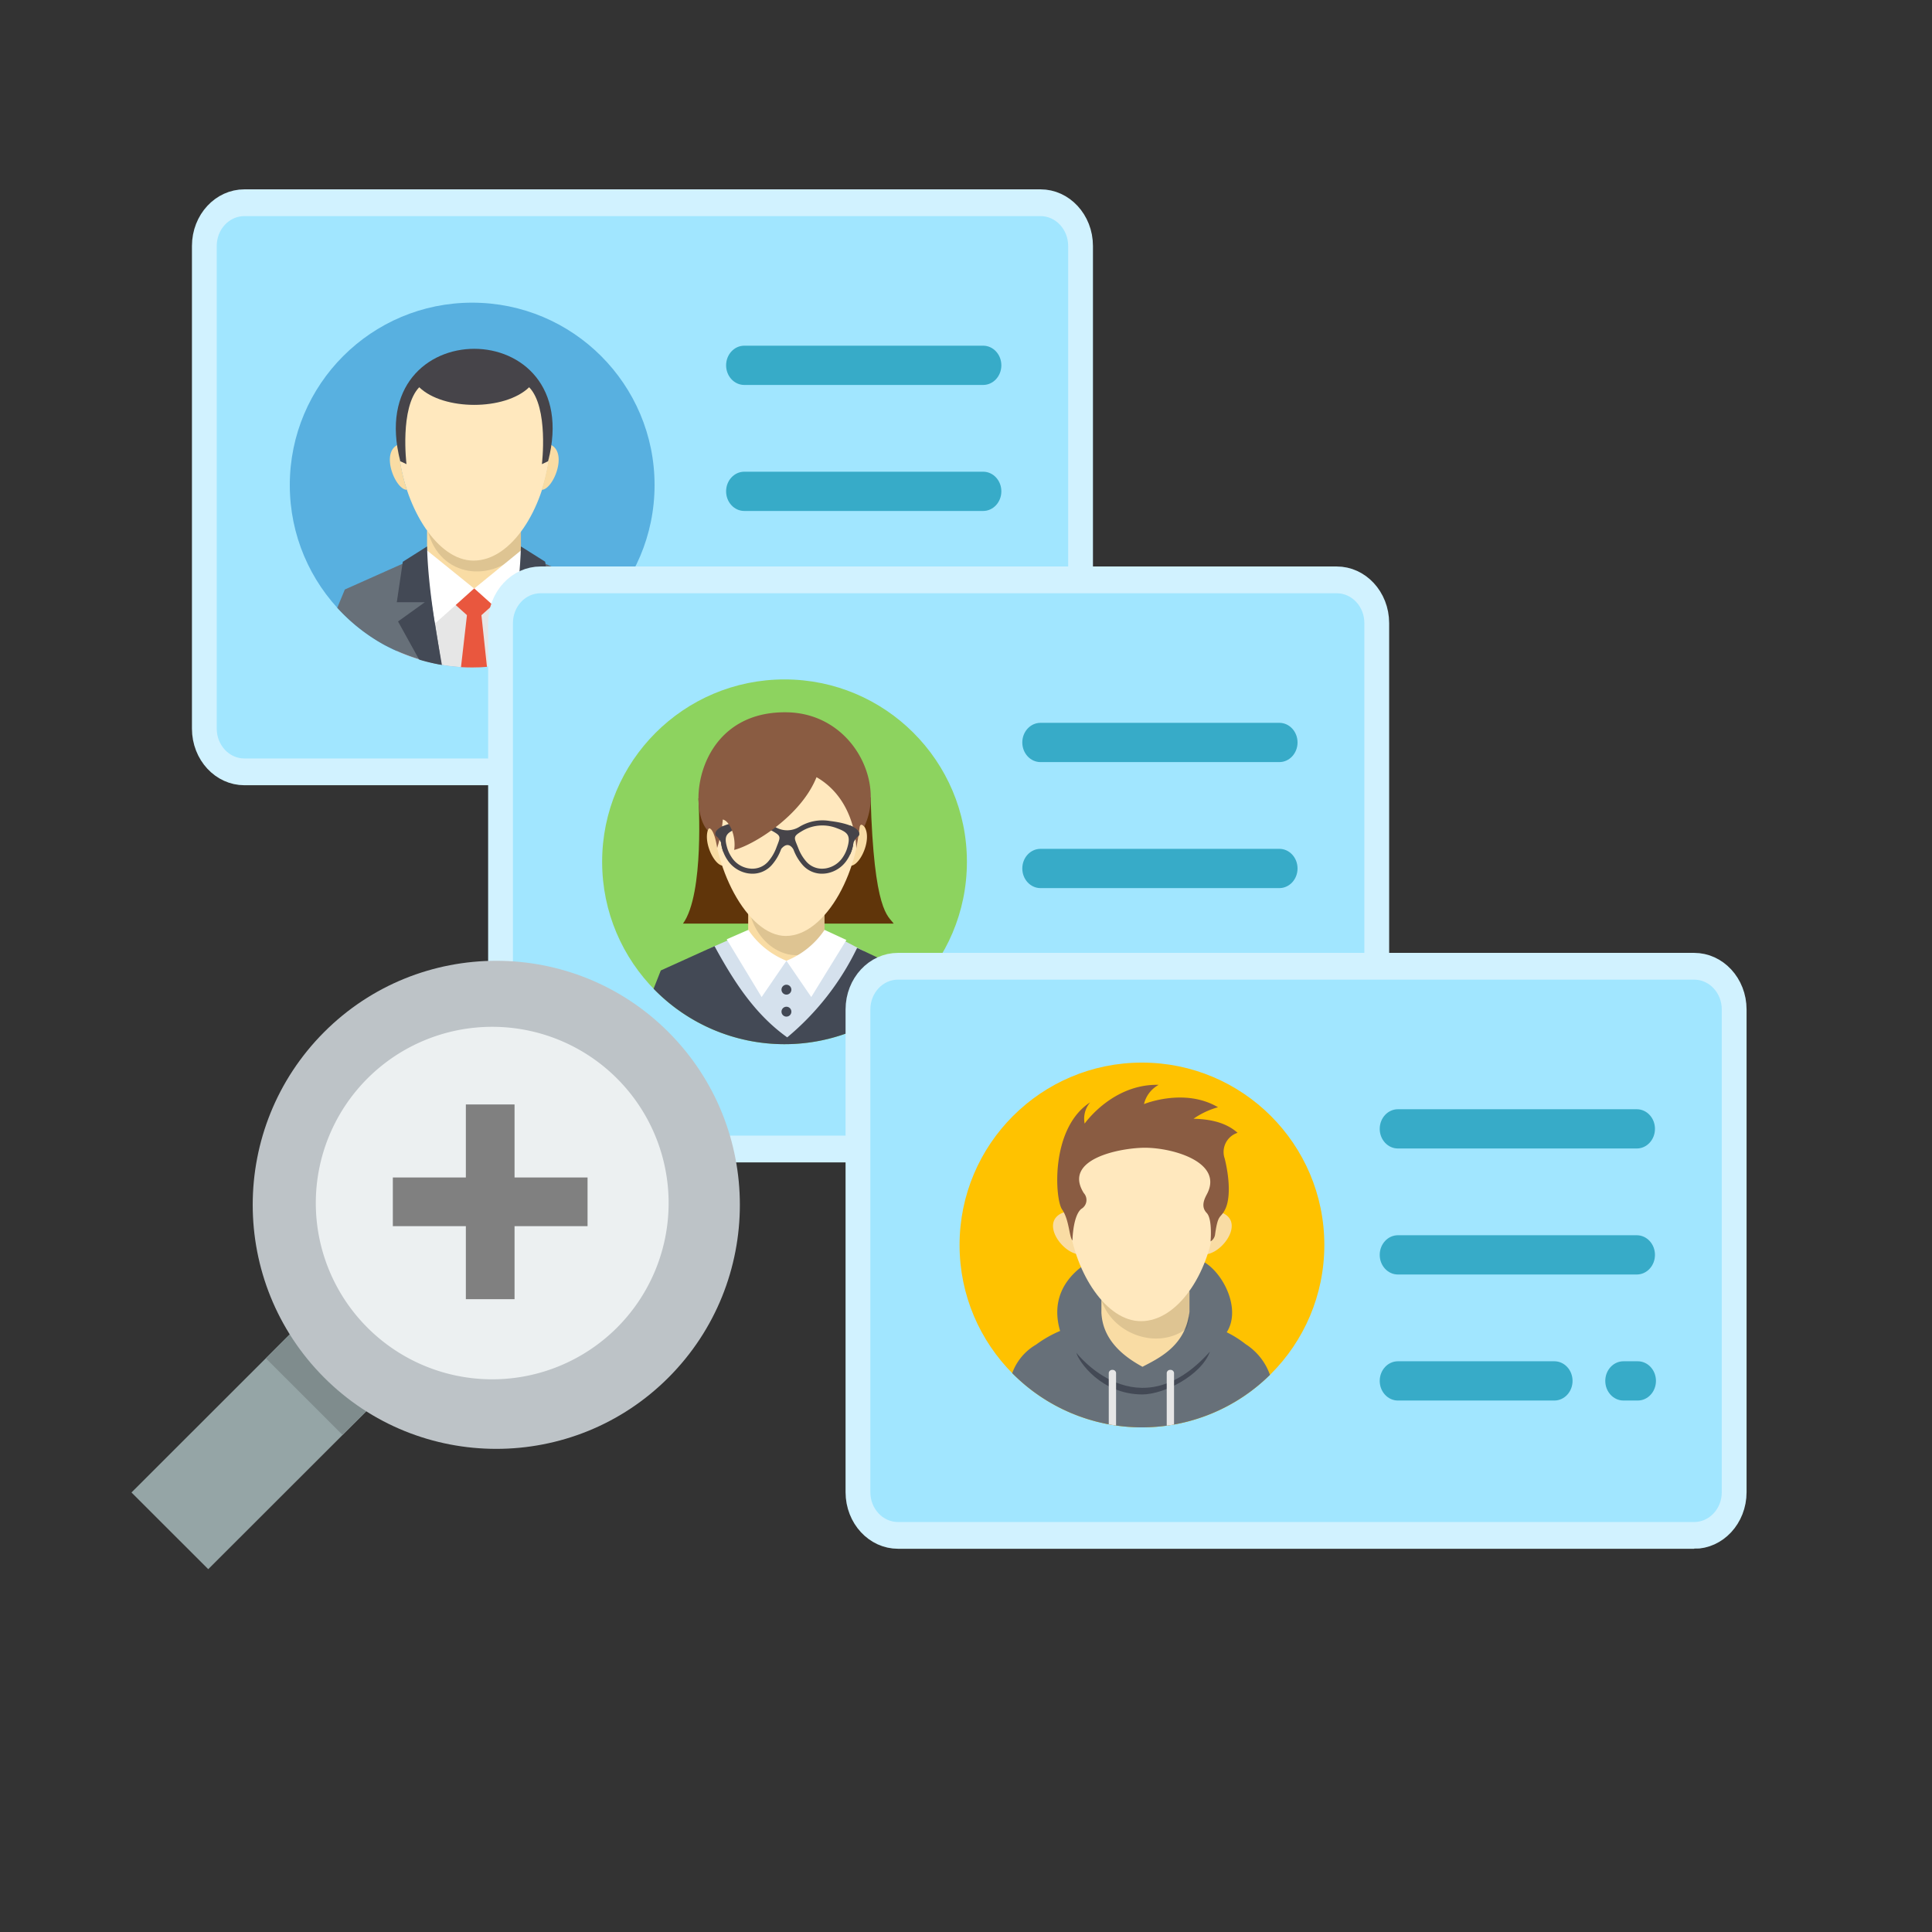 <?xml version="1.0" encoding="UTF-8" standalone="no"?>
<!-- Created with Inkscape (http://www.inkscape.org/) -->

<svg
   width="600"
   height="600"
   viewBox="0 0 158.75 158.75"
   version="1.1"
   id="svg1"
   xml:space="preserve"
   xmlns="http://www.w3.org/2000/svg"
   xmlns:svg="http://www.w3.org/2000/svg"><rect x="0" y="0" width="158.75" height="158.75" fill="#333333" stroke="none"/><defs
     id="defs1"><style
       id="style1">
      .cls-1 {
        fill: #699f4c;
        fill-rule: evenodd;
      }
    </style></defs><g
     id="layer1"><g
       id="g34"
       transform="matrix(1.181,0,0,1.275,-4.393,-9.54)"><path
         style="display:inline;opacity:1;fill:#a1e6ff;fill-opacity:1;stroke-width:1.725;stroke:#d1f2ff;stroke-opacity:1;stroke-dasharray:none"
         d="M 76.114,57.225 H 20.723 c -1.539,0 -2.786,-1.247 -2.786,-2.786 V 23.333 c 0,-1.539 1.247,-2.786 2.786,-2.786 h 55.391 c 1.539,0 2.786,1.247 2.786,2.786 v 31.107 c 0,1.539 -1.247,2.786 -2.786,2.786 z"
         id="path1" /><g
         id="g32"
         transform="translate(-30.427,-45.244)"
         style="opacity:1;fill:#808080;stroke:#000000;stroke-width:0;stroke-dasharray:none;stroke-opacity:1"><path
           style="display:none;fill:#808080;stroke:#000000;stroke-width:0;stroke-dasharray:none;stroke-opacity:1"
           d="M 106.806,64.525 H 51.415 c -2.234,0 -4.051,1.817 -4.051,4.051 v 31.107 c 0,2.234 1.817,4.051 4.051,4.051 h 55.391 c 2.234,0 4.051,-1.817 4.051,-4.051 V 68.576 c 1.2e-4,-2.234 -1.817,-4.051 -4.051,-4.051 z m 1.521,35.158 c 0,0.839 -0.683,1.521 -1.521,1.521 H 51.415 c -0.839,0 -1.521,-0.682 -1.521,-1.521 V 68.576 c 0,-0.839 0.682,-1.521 1.521,-1.521 h 55.391 c 0.839,0 1.521,0.682 1.521,1.521 v 31.107 z"
           id="path3" /><path
           style="fill:#37abc8;stroke:#000000;stroke-width:0;stroke-dasharray:none;stroke-opacity:1"
           d="m 85.931,77.535 h 16.62 c 0.698,0 1.265,-0.566 1.265,-1.265 0,-0.699 -0.566,-1.265 -1.265,-1.265 H 85.931 c -0.698,0 -1.265,0.566 -1.265,1.265 0,0.699 0.566,1.265 1.265,1.265 z"
           id="path4" /><path
           style="fill:#37abc8;stroke:#000000;stroke-width:0;stroke-dasharray:none;stroke-opacity:1"
           d="m 85.931,85.656 h 16.62 c 0.698,0 1.265,-0.566 1.265,-1.265 0,-0.699 -0.566,-1.265 -1.265,-1.265 H 85.931 c -0.698,0 -1.265,0.566 -1.265,1.265 0,0.699 0.566,1.265 1.265,1.265 z"
           id="path5" /><path
           style="fill:#37abc8;stroke:#000000;stroke-width:0;stroke-dasharray:none;stroke-opacity:1"
           d="m 102.62,91.248 h -0.996 c -0.698,0 -1.265,0.566 -1.265,1.265 0,0.699 0.566,1.265 1.265,1.265 h 0.996 c 0.698,0 1.265,-0.566 1.265,-1.265 0,-0.699 -0.566,-1.265 -1.265,-1.265 z"
           id="path6" /><path
           style="fill:#37abc8;stroke:#000000;stroke-width:0;stroke-dasharray:none;stroke-opacity:1"
           d="M 96.818,91.248 H 85.931 c -0.698,0 -1.265,0.566 -1.265,1.265 0,0.699 0.566,1.265 1.265,1.265 h 10.886 c 0.698,0 1.265,-0.566 1.265,-1.265 0,-0.699 -0.566,-1.265 -1.265,-1.265 z"
           id="path7" /></g></g><g
       data-name="—ÎÓÈ 1"
       id="_ÎÓÈ_1"
       transform="matrix(0.485,0,0,0.485,23.812,24.87)"><circle
         cx="30.9"
         cy="30.9"
         fill="#58b0e0"
         r="30.9"
         id="circle1" /><path
         d="m 23.255,38.68 15.907,0.121 V 51.719 L 23.255,51.598 Z"
         fill="#f9dca4"
         fill-rule="evenodd"
         id="path1-4" /><path
         d="m 43.971,58.905 a 30.967,30.967 0 0 1 -25.843,0.14 V 48.417 H 43.97 Z"
         fill="#e6e6e6"
         fill-rule="evenodd"
         id="path2" /><path
         d="m 33.403,61.7 q -1.238,0.099 -2.503,0.1 -0.955,0 -1.895,-0.057 l 1.03,-8.988 h 2.41 z"
         fill="#e9573e"
         fill-rule="evenodd"
         id="path3-23" /><path
         d="M 25.657,61.332 A 34.072,34.072 0 0 1 15.9,57.92 31.033,31.033 0 0 1 8.043,51.695 l 1.284,-3.1 13.925,-6.212 c 0,5.212 1.711,13.482 2.405,18.95 z"
         fill="#677079"
         fill-rule="evenodd"
         id="path4-3" /><path
         d="m 39.165,38.759 v 3.231 c -4.732,5.527 -13.773,4.745 -15.8,-3.412 z"
         fill-rule="evenodd"
         opacity="0.11"
         id="path5-7" /><path
         d="m 31.129,8.432 c 21.281,0 12.987,35.266 0,35.266 -12.267,0 -21.281,-35.266 0,-35.266 z"
         fill="#ffe8be"
         fill-rule="evenodd"
         id="path6-0" /><path
         d="m 18.365,24.046 c -3.07,1.339 -0.46,7.686 1.472,7.658 a 31.972,31.972 0 0 1 -1.472,-7.659 z"
         fill="#f9dca4"
         fill-rule="evenodd"
         id="path7-01" /><path
         d="m 44.14,24.045 c 3.07,1.339 0.46,7.687 -1.471,7.658 a 31.993,31.993 0 0 0 1.471,-7.658 z"
         fill="#f9dca4"
         fill-rule="evenodd"
         id="path8" /><path
         d="m 21.931,14.328 c -3.334,3.458 -2.161,13.03 -2.161,13.03 l -1.05,-0.495 c -6.554,-25.394 31.634,-25.395 25.043,0 l -1.05,0.495 c 0,0 1.174,-9.572 -2.16,-13.03 -4.119,3.995 -14.526,3.974 -18.622,0 z"
         fill="#464449"
         fill-rule="evenodd"
         id="path9" /><path
         d="M 36.767,61.243 A 30.863,30.863 0 0 0 54.175,51.225 l -1.09,-2.631 -13.924,-6.212 c 0,5.212 -1.7,13.393 -2.394,18.861 z"
         fill="#677079"
         fill-rule="evenodd"
         id="path10" /><path
         d="m 39.162,41.98 -7.926,6.465 6.573,5.913 c 0,0 1.752,-9.704 1.353,-12.378 z"
         fill="#ffffff"
         fill-rule="evenodd"
         id="path11" /><path
         d="m 23.253,41.98 7.989,6.465 -6.645,5.913 c 0,0 -1.746,-9.704 -1.344,-12.378 z"
         fill="#ffffff"
         fill-rule="evenodd"
         id="path12" /><path
         d="m 28.109,51.227 3.137,-2.818 3.137,2.818 -3.137,2.817 z"
         fill="#e9573e"
         fill-rule="evenodd"
         id="path13" /><path
         d="M 25.767,61.373 A 30.815,30.815 0 0 1 21.988,60.493 2.652,2.652 0 0 1 21.874,60.4 l -3.535,-6.39 4.541,-3.26 h -4.752 l 1.017,-6.851 4.11,-2.599 c 0.178,7.37 1.759,15.656 2.512,20.073 z"
         fill="#434955"
         fill-rule="evenodd"
         id="path14" /><path
         d="m 36.645,61.266 c 0.588,-0.098 1.17,-0.234 1.747,-0.384 0.682,-0.177 1.36,-0.377 2.034,-0.579 L 40.56,60.26 44.071,53.945 39.53,50.703 h 4.752 L 43.265,43.886 39.155,41.3 c -0.178,7.332 -1.758,15.571 -2.51,19.966 z"
         fill="#434955"
         fill-rule="evenodd"
         id="path15" /></g><g
       id="g34-9"
       transform="matrix(1.181,0,0,1.275,19.945,21.449)"><path
         style="opacity:1;fill:#a1e6ff;fill-opacity:1;stroke-width:1.725;stroke-dasharray:none;stroke:#d1f2ff;stroke-opacity:1"
         d="M 76.114,57.225 H 20.723 c -1.539,0 -2.786,-1.247 -2.786,-2.786 V 23.333 c 0,-1.539 1.247,-2.786 2.786,-2.786 h 55.391 c 1.539,0 2.786,1.247 2.786,2.786 v 31.107 c 0,1.539 -1.247,2.786 -2.786,2.786 z"
         id="path1-5" /><g
         id="g32-3"
         transform="translate(-30.427,-45.244)"
         style="opacity:1;fill:#808080;stroke:#000000;stroke-width:0;stroke-dasharray:none;stroke-opacity:1"><path
           style="display:none;fill:#808080;stroke:#000000;stroke-width:0;stroke-dasharray:none;stroke-opacity:1"
           d="M 106.806,64.525 H 51.415 c -2.234,0 -4.051,1.817 -4.051,4.051 v 31.107 c 0,2.234 1.817,4.051 4.051,4.051 h 55.391 c 2.234,0 4.051,-1.817 4.051,-4.051 V 68.576 c 1.2e-4,-2.234 -1.817,-4.051 -4.051,-4.051 z m 1.521,35.158 c 0,0.839 -0.683,1.521 -1.521,1.521 H 51.415 c -0.839,0 -1.521,-0.682 -1.521,-1.521 V 68.576 c 0,-0.839 0.682,-1.521 1.521,-1.521 h 55.391 c 0.839,0 1.521,0.682 1.521,1.521 v 31.107 z"
           id="path3-2" /><path
           style="fill:#37abc8;stroke:#000000;stroke-width:0;stroke-dasharray:none;stroke-opacity:1"
           d="m 85.931,77.535 h 16.62 c 0.698,0 1.265,-0.566 1.265,-1.265 0,-0.699 -0.566,-1.265 -1.265,-1.265 H 85.931 c -0.698,0 -1.265,0.566 -1.265,1.265 0,0.699 0.566,1.265 1.265,1.265 z"
           id="path4-7" /><path
           style="fill:#37abc8;stroke:#000000;stroke-width:0;stroke-dasharray:none;stroke-opacity:1"
           d="m 85.931,85.656 h 16.62 c 0.698,0 1.265,-0.566 1.265,-1.265 0,-0.699 -0.566,-1.265 -1.265,-1.265 H 85.931 c -0.698,0 -1.265,0.566 -1.265,1.265 0,0.699 0.566,1.265 1.265,1.265 z"
           id="path5-3" /><path
           style="fill:#37abc8;stroke:#000000;stroke-width:0;stroke-dasharray:none;stroke-opacity:1"
           d="m 102.62,91.248 h -0.996 c -0.698,0 -1.265,0.566 -1.265,1.265 0,0.699 0.566,1.265 1.265,1.265 h 0.996 c 0.698,0 1.265,-0.566 1.265,-1.265 0,-0.699 -0.566,-1.265 -1.265,-1.265 z"
           id="path6-9" /><path
           style="fill:#37abc8;stroke:#000000;stroke-width:0;stroke-dasharray:none;stroke-opacity:1"
           d="M 96.818,91.248 H 85.931 c -0.698,0 -1.265,0.566 -1.265,1.265 0,0.699 0.566,1.265 1.265,1.265 h 10.886 c 0.698,0 1.265,-0.566 1.265,-1.265 0,-0.699 -0.566,-1.265 -1.265,-1.265 z"
           id="path7-7" /></g></g><g
       data-name="—ÎÓÈ 1"
       id="_ÎÓÈ_1-4"
       transform="matrix(0.485,0,0,0.485,49.477,55.827)"><path
         d="m 31.129,8.432 c 21.281,0 12.987,35.266 0,35.266 -12.266,0 -21.281,-35.266 0,-35.266 z"
         fill="#ffe8be"
         fill-rule="evenodd"
         id="path1-53" /><circle
         cx="30.9"
         cy="30.9"
         fill="#58b0e0"
         r="30.9"
         id="circle1-0"
         style="fill:#8dd35f" /><path
         d="m 45.487,19.987 -29.173,0.175 c 0,0 1.048,16.148 -2.619,21.21 h 35.701 c -0.92,-1.35 -3.353,-1.785 -3.909,-21.385 z"
         fill="#60350a"
         fill-rule="evenodd"
         id="path2-1" /><path
         d="m 18.135,45.599 7.206,-3.187 11.55,-0.3 7.42,3.897 -5.357,11.215 -7.613,4.088 -7.875,-4.35 z"
         fill="#d5e1ed"
         fill-rule="evenodd"
         id="path3-9" /><path
         d="m 24.744,38.68 12.931,0.084 v 8.949 L 24.744,47.628 Z"
         fill="#f9dca4"
         fill-rule="evenodd"
         id="path4-4" /><path
         d="m 37.677,38.778 v 3.58 a 9.168,9.168 0 0 1 -0.04,1.226 6.898,6.898 0 0 1 -0.313,1.327 c -4.37,4.165 -11.379,0.78 -12.49,-6.333 z"
         fill-rule="evenodd"
         opacity="0.11"
         id="path5-5" /><path
         d="M 52.797,52.701 A 30.896,30.896 0 0 1 8.717,52.408 l 1.221,-3.098 9.103,-4.122 c 3.262,5.98 6.81,11.524 12.317,15.455 A 45.397,45.397 0 0 0 43.2,45.483 l 8.144,3.853 z"
         fill="#434955"
         fill-rule="evenodd"
         id="path6-93" /><path
         d="m 19.11,24.183 c -2.958,1.29 -0.442,7.41 1.42,7.383 a 30.842,30.842 0 0 1 -1.42,-7.383 z"
         fill="#f9dca4"
         fill-rule="evenodd"
         id="path7-9" /><path
         d="m 43.507,24.182 c 2.96,1.292 0.443,7.411 -1.419,7.384 a 30.832,30.832 0 0 0 1.419,-7.384 z"
         fill="#f9dca4"
         fill-rule="evenodd"
         id="path8-6" /><path
         d="m 31.114,8.666 c 8.722,0 12.377,6.2 12.601,13.367 0.307,9.81 -5.675,21.43 -12.6,21.43 -6.56,0 -12.706,-12.018 -12.333,-21.928 0.26,-6.953 3.814,-12.869 12.332,-12.869 z"
         fill="#ffe8be"
         fill-rule="evenodd"
         id="path9-6" /><path
         d="m 33.399,24.983 a 7.536,7.536 0 0 1 5.223,-0.993 h 0.005 c 5.154,0.63 5.234,2.232 4.733,2.601 a 2.885,2.885 0 0 0 -0.785,1.022 6.566,6.566 0 0 1 -1.052,2.922 5.175,5.175 0 0 1 -3.464,2.312 c -0.168,0.027 -0.34,0.048 -0.516,0.058 a 4.345,4.345 0 0 1 -3.65,-1.554 8.33,8.33 0 0 1 -1.478,-2.53 v 0.003 c 0,0 -0.797,-1.636 -2.072,-0.114 a 8.446,8.446 0 0 1 -1.52,2.64 4.347,4.347 0 0 1 -3.651,1.555 5.242,5.242 0 0 1 -0.516,-0.058 5.176,5.176 0 0 1 -3.464,-2.312 6.568,6.568 0 0 1 -1.052,-2.921 2.75,2.75 0 0 0 -0.77,-1.023 c -0.5,-0.37 -0.425,-1.973 4.729,-2.603 h 0.002 a 7.545,7.545 0 0 1 5.24,1.01 l -0.001,-0.001 0.003,0.002 0.215,0.131 A 3.93,3.93 0 0 0 33.4,24.982 Z m -4.672,0.638 A 6.638,6.638 0 0 0 22.57,25.368 c -1.511,0.686 -1.972,1.17 -1.386,3.163 a 5.617,5.617 0 0 0 0.712,1.532 4.204,4.204 0 0 0 3.326,1.995 3.536,3.536 0 0 0 2.966,-1.272 7.597,7.597 0 0 0 1.36,-2.37 c 0.679,-1.78 0.862,-1.863 -0.82,-2.795 z m 10.947,-0.45 a 6.727,6.727 0 0 0 -5.886,0.565 c -1.538,0.911 -1.258,1.063 -0.578,2.79 a 7.476,7.476 0 0 0 1.316,2.26 3.536,3.536 0 0 0 2.967,1.272 4.228,4.228 0 0 0 0.43,-0.048 4.34,4.34 0 0 0 2.896,-1.947 5.593,5.593 0 0 0 0.684,-1.44 c 0.702,-2.25 0.076,-2.751 -1.828,-3.451 z"
         fill="#464449"
         fill-rule="evenodd"
         id="path10-4" /><path
         d="m 17.89,25.608 c 0,-0.638 0.984,-0.886 1.598,2.943 a 22.164,22.164 0 0 0 0.956,-4.813 c 1.162,0.225 2.278,2.848 1.927,5.148 3.166,-0.777 11.303,-5.687 13.949,-12.324 6.772,3.901 6.735,12.094 6.735,12.094 0,0 0.358,-1.9 0.558,-3.516 0.066,-0.538 0.293,-0.733 0.798,-0.213 C 48.073,17.343 42.3,5.75 31.297,5.57 16.189,5.324 14.267,21.684 17.891,25.609 Z"
         fill="#8a5c42"
         fill-rule="evenodd"
         id="path11-0" /><path
         d="m 24.765,42.431 a 14.125,14.125 0 0 0 6.463,5.236 l -4.208,6.144 -5.917,-9.78 z"
         fill="#ffffff"
         fill-rule="evenodd"
         id="path12-8" /><path
         d="m 37.682,42.431 a 14.126,14.126 0 0 1 -6.463,5.236 l 4.209,6.144 5.953,-9.668 z"
         fill="#ffffff"
         fill-rule="evenodd"
         id="path13-2" /><circle
         cx="31.223"
         cy="52.562"
         fill="#434955"
         r="0.839"
         id="circle13" /><circle
         cx="31.223"
         cy="56.291"
         fill="#434955"
         r="0.839"
         id="circle14" /><path
         d="m 41.997,24.737 c 1.784,0.712 1.719,1.581 1.367,1.841 a 2.886,2.886 0 0 0 -0.785,1.022 6.618,6.618 0 0 1 -0.582,2.086 z m -21.469,4.479 a 6.619,6.619 0 0 1 -0.384,-1.615 2.748,2.748 0 0 0 -0.77,-1.023 c -0.337,-0.249 -0.413,-1.06 1.154,-1.754 z"
         fill="#464449"
         fill-rule="evenodd"
         id="path14-0" /></g><g
       id="g34-3"
       transform="matrix(1.181,0,0,1.275,49.314,53.199)"><path
         style="display:inline;opacity:1;fill:#a1e6ff;fill-opacity:1;stroke:#d1f2ff;stroke-width:1.725;stroke-dasharray:none;stroke-opacity:1"
         d="M 76.114,57.225 H 20.723 c -1.539,0 -2.786,-1.247 -2.786,-2.786 V 23.333 c 0,-1.539 1.247,-2.786 2.786,-2.786 h 55.391 c 1.539,0 2.786,1.247 2.786,2.786 v 31.107 c 0,1.539 -1.247,2.786 -2.786,2.786 z"
         id="path1-3" /><g
         id="g32-8"
         transform="translate(-30.427,-45.244)"
         style="opacity:1;fill:#808080;stroke:#000000;stroke-width:0;stroke-dasharray:none;stroke-opacity:1"><path
           style="display:none;fill:#808080;stroke:#000000;stroke-width:0;stroke-dasharray:none;stroke-opacity:1"
           d="M 106.806,64.525 H 51.415 c -2.234,0 -4.051,1.817 -4.051,4.051 v 31.107 c 0,2.234 1.817,4.051 4.051,4.051 h 55.391 c 2.234,0 4.051,-1.817 4.051,-4.051 V 68.576 c 1.2e-4,-2.234 -1.817,-4.051 -4.051,-4.051 z m 1.521,35.158 c 0,0.839 -0.683,1.521 -1.521,1.521 H 51.415 c -0.839,0 -1.521,-0.682 -1.521,-1.521 V 68.576 c 0,-0.839 0.682,-1.521 1.521,-1.521 h 55.391 c 0.839,0 1.521,0.682 1.521,1.521 v 31.107 z"
           id="path3-5" /><path
           style="fill:#37abc8;stroke:#000000;stroke-width:0;stroke-dasharray:none;stroke-opacity:1"
           d="m 85.931,77.535 h 16.62 c 0.698,0 1.265,-0.566 1.265,-1.265 0,-0.699 -0.566,-1.265 -1.265,-1.265 H 85.931 c -0.698,0 -1.265,0.566 -1.265,1.265 0,0.699 0.566,1.265 1.265,1.265 z"
           id="path4-8" /><path
           style="fill:#37abc8;stroke:#000000;stroke-width:0;stroke-dasharray:none;stroke-opacity:1"
           d="m 85.931,85.656 h 16.62 c 0.698,0 1.265,-0.566 1.265,-1.265 0,-0.699 -0.566,-1.265 -1.265,-1.265 H 85.931 c -0.698,0 -1.265,0.566 -1.265,1.265 0,0.699 0.566,1.265 1.265,1.265 z"
           id="path5-9" /><path
           style="fill:#37abc8;stroke:#000000;stroke-width:0;stroke-dasharray:none;stroke-opacity:1"
           d="m 102.62,91.248 h -0.996 c -0.698,0 -1.265,0.566 -1.265,1.265 0,0.699 0.566,1.265 1.265,1.265 h 0.996 c 0.698,0 1.265,-0.566 1.265,-1.265 0,-0.699 -0.566,-1.265 -1.265,-1.265 z"
           id="path6-6" /><path
           style="fill:#37abc8;stroke:#000000;stroke-width:0;stroke-dasharray:none;stroke-opacity:1"
           d="M 96.818,91.248 H 85.931 c -0.698,0 -1.265,0.566 -1.265,1.265 0,0.699 0.566,1.265 1.265,1.265 h 10.886 c 0.698,0 1.265,-0.566 1.265,-1.265 0,-0.699 -0.566,-1.265 -1.265,-1.265 z"
           id="path7-0" /></g></g><g
       data-name="—ÎÓÈ 1"
       id="_ÎÓÈ_1-7"
       transform="matrix(0.485,0,0,0.485,78.846,87.312)"><circle
         cx="30.9"
         cy="30.9"
         fill="#ffc200"
         r="30.9"
         id="circle1-01" /><path
         d="M 52.587,52.908 A 30.895,30.895 0 0 1 8.92,52.617 a 9.206,9.206 0 0 1 4.037,-4.832 19.799,19.799 0 0 1 4.075,-2.322 c -2.198,-7.553 3.777,-11.266 6.063,-12.335 0,3.487 3.265,1.173 7.317,1.217 3.336,0.037 9.933,3.395 9.933,-1.035 3.67,1.086 7.67,8.08 4.917,12.377 a 17.604,17.604 0 0 1 3.181,2.002 10.192,10.192 0 0 1 4.144,5.22 z"
         fill="#677079"
         fill-rule="evenodd"
         id="path1-34" /><path
         d="m 24.032,38.68 14.92,0.09 v 3.437 l -0.007,0.053 a 2.784,2.784 0 0 1 -0.07,0.462 l -0.05,0.341 -0.03,0.071 c -0.966,5.074 -5.193,7.035 -7.803,8.401 -2.75,-1.498 -6.638,-4.197 -6.947,-8.972 l -0.013,-0.059 v -0.2 a 8.897,8.897 0 0 1 -0.004,-0.207 c 0,0.036 0.003,0.07 0.004,0.106 z"
         fill="#f9dca4"
         fill-rule="evenodd"
         id="path2-3" /><path
         d="m 38.953,38.617 v 4.005 a 7.167,7.167 0 0 1 -0.095,1.108 6.01,6.01 0 0 1 -0.38,1.321 c -5.184,3.915 -13.444,0.704 -14.763,-5.983 z"
         fill-rule="evenodd"
         opacity="0.11"
         id="path3-7" /><path
         d="m 18.104,25.235 c -4.94,1.27 -0.74,7.29 2.367,7.264 a 19.805,19.805 0 0 1 -2.367,-7.264 z"
         fill="#f9dca4"
         fill-rule="evenodd"
         id="path4-75" /><path
         d="m 43.837,25.235 c 4.94,1.27 0.74,7.29 -2.368,7.263 a 19.8,19.8 0 0 0 2.368,-7.263 z"
         fill="#f9dca4"
         fill-rule="evenodd"
         id="path5-1" /><path
         d="m 30.733,11.361 c 20.523,0 12.525,32.446 0,32.446 -11.83,0 -20.523,-32.446 0,-32.446 z"
         fill="#ffe8be"
         fill-rule="evenodd"
         id="path6-2" /><path
         d="m 21.047,22.105 a 1.738,1.738 0 0 1 -0.414,2.676 C 19.183,25.974 19.13,30.134 19.13,30.134 18.57,29.578 18.583,26.6 17.369,24.879 16.155,23.158 15.337,11.116 22.126,6.737 a 4.266,4.266 0 0 0 -0.933,3.6 c 0,0 4.716,-6.763 12.54,-6.568 a 5.029,5.029 0 0 0 -2.487,3.26 c 0,0 6.84,-2.822 12.54,0.535 a 13.576,13.576 0 0 0 -4.145,1.947 c 2.768,0.076 5.443,0.59 7.46,2.384 a 3.412,3.412 0 0 0 -2.176,4.38 c 0.856,3.503 0.936,6.762 0.107,8.514 -0.829,1.752 -1.22,0.621 -1.739,4.295 a 1.609,1.609 0 0 1 -0.77,1.214 c -0.02,0.266 0.382,-3.756 -0.655,-4.827 -1.036,-1.07 -0.385,-2.385 0.029,-3.163 2.89,-5.427 -5.765,-7.886 -10.496,-7.88 -4.103,0.005 -14,1.87 -10.354,7.677 z"
         fill="#8a5c42"
         fill-rule="evenodd"
         id="path7-6" /><path
         d="m 19.79,49.162 c 0.03,0.038 10.418,13.483 22.63,-0.2 -1.475,4.052 -7.837,7.27 -11.476,7.26 -6.95,-0.02 -10.796,-5.6 -11.154,-7.06 z"
         fill="#434955"
         fill-rule="evenodd"
         id="path8-65" /><path
         d="m 36.336,61.323 c -0.41,0.072 -0.822,0.135 -1.237,0.192 v -8.937 a 0.576,0.576 0 0 1 0.618,-0.516 0.576,0.576 0 0 1 0.619,0.516 z m -9.82,0.166 q -0.622,-0.089 -1.237,-0.2 v -8.711 a 0.576,0.576 0 0 1 0.618,-0.516 0.576,0.576 0 0 1 0.62,0.516 z"
         fill="#e6e6e6"
         fill-rule="evenodd"
         id="path9-4" /></g><g
       transform="matrix(0,2.228,-2.23,0,2354.962,77.688)"
       id="g3"><rect
         transform="rotate(-45)"
         height="10"
         width="4"
         y="747.57"
         x="-729.04"
         fill="#95a5a6"
         id="rect1" /><rect
         transform="rotate(-45)"
         height="3"
         width="4"
         y="747.57"
         x="-729.04"
         fill="#7f8c8d"
         id="rect2" /><path
         d="m 3.201,1031.4 c -3.515,3.5 -3.515,9.2 0,12.7 3.515,3.5 9.213,3.5 12.728,0 3.515,-3.5 3.515,-9.2 0,-12.7 -3.515,-3.5 -9.213,-3.5 -12.728,0 z m 2.121,2.1 c 2.343,-2.3 6.142,-2.3 8.486,0 2.343,2.4 2.343,6.2 0,8.5 -2.344,2.3 -6.143,2.3 -8.486,0 -2.343,-2.3 -2.343,-6.1 0,-8.5 z"
         fill="#bdc3c7"
         id="path2-0" /><path
         d="m 16,9.5 a 6.5,6.5 0 1 1 -13,0 6.5,6.5 0 1 1 13,0 z"
         transform="translate(0,1028.4)"
         fill="#ecf0f1"
         id="path3-92" /></g><path
       class="afiado_een"
       d="m 48.279,100.752 h -6 v 6 h -4 v -6 h -6 v -4 h 6 v -6 h 4 v 6 h 6 z"
       id="path1-0"
       style="fill:#808080;fill-opacity:1;stroke-width:1" /><g
       id="g40"
       transform="matrix(0.176,0,0,0.176,233.019,18.521)"
       style="stroke-width:0;stroke-dasharray:none;paint-order:fill markers stroke"><path
         style="fill:#999999;stroke-width:0;stroke-dasharray:none;paint-order:fill markers stroke"
         d="M 423.724,512 H 88.276 c -9.751,0 -17.655,-7.904 -17.655,-17.655 V 35.31 c 0,-9.751 7.904,-17.655 17.655,-17.655 h 335.448 c 9.751,0 17.655,7.904 17.655,17.655 v 459.034 c 0,9.751 -7.905,17.656 -17.655,17.656 z"
         id="path1-52" /><rect
         x="70.621"
         y="61.793"
         style="display:none;fill:#d7deed;stroke-width:0;stroke-dasharray:none;paint-order:fill markers stroke"
         width="370.759"
         height="17.655"
         id="rect1-9" /><path
         style="display:none;fill:#8f96ac;stroke-width:0;stroke-dasharray:none;paint-order:fill markers stroke"
         d="M 441.379,61.793 H 70.621 V 35.31 c 0,-9.751 7.904,-17.655 17.655,-17.655 h 335.448 c 9.751,0 17.655,7.904 17.655,17.655 z"
         id="path2-09" /><g
         id="g21"
         style="stroke-width:0;stroke-dasharray:none;paint-order:fill markers stroke">
	<path
   style="fill:#c7cfe2;stroke-width:0;stroke-dasharray:none;paint-order:fill markers stroke"
   d="m 256,35.31 v 0 c -4.875,0 -8.828,-3.953 -8.828,-8.828 V 8.828 C 247.172,3.953 251.125,0 256,0 v 0 c 4.875,0 8.828,3.953 8.828,8.828 v 17.655 c 0,4.875 -3.953,8.827 -8.828,8.827 z"
   id="path3-8" />
	<path
   style="fill:#c7cfe2;stroke-width:0;stroke-dasharray:none;paint-order:fill markers stroke"
   d="m 291.31,35.31 v 0 c -4.875,0 -8.828,-3.953 -8.828,-8.828 V 8.828 C 282.482,3.953 286.435,0 291.31,0 v 0 c 4.875,0 8.828,3.953 8.828,8.828 v 17.655 c 0,4.875 -3.953,8.827 -8.828,8.827 z"
   id="path4-0" />
	<path
   style="fill:#c7cfe2;stroke-width:0;stroke-dasharray:none;paint-order:fill markers stroke"
   d="m 185.379,35.31 v 0 c -4.875,0 -8.828,-3.953 -8.828,-8.828 V 8.828 C 176.551,3.953 180.504,0 185.379,0 v 0 c 4.875,0 8.828,3.953 8.828,8.828 v 17.655 c 0,4.875 -3.953,8.827 -8.828,8.827 z"
   id="path5-53" />
	<path
   style="fill:#c7cfe2;stroke-width:0;stroke-dasharray:none;paint-order:fill markers stroke"
   d="m 220.69,35.31 v 0 c -4.875,0 -8.828,-3.953 -8.828,-8.828 V 8.828 C 211.862,3.953 215.815,0 220.69,0 v 0 c 4.875,0 8.828,3.953 8.828,8.828 v 17.655 c -0.001,4.875 -3.953,8.827 -8.828,8.827 z"
   id="path6-5" />
	<path
   style="fill:#c7cfe2;stroke-width:0;stroke-dasharray:none;paint-order:fill markers stroke"
   d="m 114.759,35.31 v 0 c -4.875,0 -8.828,-3.953 -8.828,-8.828 V 8.828 C 105.931,3.953 109.884,0 114.759,0 v 0 c 4.875,0 8.828,3.953 8.828,8.828 v 17.655 c -0.001,4.875 -3.953,8.827 -8.828,8.827 z"
   id="path7-5" />
	<path
   style="fill:#c7cfe2;stroke-width:0;stroke-dasharray:none;paint-order:fill markers stroke"
   d="m 150.069,35.31 v 0 c -4.875,0 -8.828,-3.953 -8.828,-8.828 V 8.828 C 141.241,3.953 145.194,0 150.069,0 v 0 c 4.875,0 8.828,3.953 8.828,8.828 v 17.655 c 0,4.875 -3.953,8.827 -8.828,8.827 z"
   id="path8-4" />
	<path
   style="fill:#c7cfe2;stroke-width:0;stroke-dasharray:none;paint-order:fill markers stroke"
   d="m 326.621,35.31 v 0 c -4.875,0 -8.828,-3.953 -8.828,-8.828 V 8.828 C 317.793,3.953 321.746,0 326.621,0 v 0 c 4.875,0 8.828,3.953 8.828,8.828 v 17.655 c -0.001,4.875 -3.953,8.827 -8.828,8.827 z"
   id="path9-5" />
	<path
   style="fill:#c7cfe2;stroke-width:0;stroke-dasharray:none;paint-order:fill markers stroke"
   d="m 361.931,35.31 v 0 c -4.875,0 -8.828,-3.953 -8.828,-8.828 V 8.828 C 353.103,3.953 357.056,0 361.931,0 v 0 c 4.875,0 8.828,3.953 8.828,8.828 v 17.655 c 0,4.875 -3.953,8.827 -8.828,8.827 z"
   id="path10-1" />
	<path
   style="fill:#c7cfe2;stroke-width:0;stroke-dasharray:none;paint-order:fill markers stroke"
   d="m 397.241,35.31 v 0 c -4.875,0 -8.828,-3.953 -8.828,-8.828 V 8.828 C 388.413,3.953 392.366,0 397.241,0 v 0 c 4.875,0 8.828,3.953 8.828,8.828 v 17.655 c 0,4.875 -3.953,8.827 -8.828,8.827 z"
   id="path11-1" />
	<path
   style="fill:#c7cfe2;stroke-width:0;stroke-dasharray:none;paint-order:fill markers stroke"
   d="m 132.414,141.241 h -17.655 c -4.875,0 -8.828,-3.953 -8.828,-8.828 v 0 c 0,-4.875 3.953,-8.828 8.828,-8.828 h 17.655 c 4.875,0 8.828,3.953 8.828,8.828 v 0 c -10e-4,4.876 -3.953,8.828 -8.828,8.828 z"
   id="path12-6" />
	<path
   style="fill:#c7cfe2;stroke-width:0;stroke-dasharray:none;paint-order:fill markers stroke"
   d="m 132.414,176.552 h -17.655 c -4.875,0 -8.828,-3.953 -8.828,-8.828 v 0 c 0,-4.875 3.953,-8.828 8.828,-8.828 h 17.655 c 4.875,0 8.828,3.953 8.828,8.828 v 0 c -10e-4,4.875 -3.953,8.828 -8.828,8.828 z"
   id="path13-1" />
	<path
   style="fill:#c7cfe2;stroke-width:0;stroke-dasharray:none;paint-order:fill markers stroke"
   d="m 132.414,211.862 h -17.655 c -4.875,0 -8.828,-3.953 -8.828,-8.828 v 0 c 0,-4.875 3.953,-8.828 8.828,-8.828 h 17.655 c 4.875,0 8.828,3.953 8.828,8.828 v 0 c -10e-4,4.876 -3.953,8.828 -8.828,8.828 z"
   id="path14-9" />
	<path
   style="fill:#c7cfe2;stroke-width:0;stroke-dasharray:none;paint-order:fill markers stroke"
   d="m 132.414,247.172 h -17.655 c -4.875,0 -8.828,-3.953 -8.828,-8.828 v 0 c 0,-4.875 3.953,-8.828 8.828,-8.828 h 17.655 c 4.875,0 8.828,3.953 8.828,8.828 v 0 c -10e-4,4.876 -3.953,8.828 -8.828,8.828 z"
   id="path15-3" />
	<path
   style="fill:#c7cfe2;stroke-width:0;stroke-dasharray:none;paint-order:fill markers stroke"
   d="m 132.414,282.483 h -17.655 c -4.875,0 -8.828,-3.953 -8.828,-8.828 v 0 c 0,-4.875 3.953,-8.828 8.828,-8.828 h 17.655 c 4.875,0 8.828,3.953 8.828,8.828 v 0 c -10e-4,4.875 -3.953,8.828 -8.828,8.828 z"
   id="path16" />
	<path
   style="fill:#c7cfe2;stroke-width:0;stroke-dasharray:none;paint-order:fill markers stroke"
   d="m 132.414,317.793 h -17.655 c -4.875,0 -8.828,-3.953 -8.828,-8.828 v 0 c 0,-4.875 3.953,-8.828 8.828,-8.828 h 17.655 c 4.875,0 8.828,3.953 8.828,8.828 v 0 c -10e-4,4.876 -3.953,8.828 -8.828,8.828 z"
   id="path17" />
	<path
   style="fill:#c7cfe2;stroke-width:0;stroke-dasharray:none;paint-order:fill markers stroke"
   d="m 132.414,353.103 h -17.655 c -4.875,0 -8.828,-3.953 -8.828,-8.828 v 0 c 0,-4.875 3.953,-8.828 8.828,-8.828 h 17.655 c 4.875,0 8.828,3.953 8.828,8.828 v 0 c -10e-4,4.876 -3.953,8.828 -8.828,8.828 z"
   id="path18" />
	<path
   style="fill:#c7cfe2;stroke-width:0;stroke-dasharray:none;paint-order:fill markers stroke"
   d="m 132.414,388.414 h -17.655 c -4.875,0 -8.828,-3.953 -8.828,-8.828 v 0 c 0,-4.875 3.953,-8.828 8.828,-8.828 h 17.655 c 4.875,0 8.828,3.953 8.828,8.828 v 0 c -10e-4,4.875 -3.953,8.828 -8.828,8.828 z"
   id="path19" />
	<path
   style="fill:#c7cfe2;stroke-width:0;stroke-dasharray:none;paint-order:fill markers stroke"
   d="m 132.414,423.724 h -17.655 c -4.875,0 -8.828,-3.953 -8.828,-8.828 v 0 c 0,-4.875 3.953,-8.828 8.828,-8.828 h 17.655 c 4.875,0 8.828,3.953 8.828,8.828 v 0 c -10e-4,4.876 -3.953,8.828 -8.828,8.828 z"
   id="path20" />
	<path
   style="fill:#c7cfe2;stroke-width:0;stroke-dasharray:none;paint-order:fill markers stroke"
   d="m 132.414,459.034 h -17.655 c -4.875,0 -8.828,-3.953 -8.828,-8.828 v 0 c 0,-4.875 3.953,-8.828 8.828,-8.828 h 17.655 c 4.875,0 8.828,3.953 8.828,8.828 v 0 c -10e-4,4.876 -3.953,8.828 -8.828,8.828 z"
   id="path21" />
</g><g
         id="g43"
         style="stroke-width:0;stroke-dasharray:none;paint-order:fill markers stroke">
	<path
   style="fill:#d7deed;stroke-width:0;stroke-dasharray:none;paint-order:fill markers stroke"
   d="M 397.241,141.241 H 273.655 c -4.875,0 -8.828,-3.953 -8.828,-8.828 v 0 c 0,-4.875 3.953,-8.828 8.828,-8.828 h 123.586 c 4.875,0 8.828,3.953 8.828,8.828 v 0 c 0,4.876 -3.953,8.828 -8.828,8.828 z"
   id="path22" />
	<path
   style="fill:#d7deed;stroke-width:0;stroke-dasharray:none;paint-order:fill markers stroke"
   d="m 397.241,211.862 h -79.448 c -4.875,0 -8.828,-3.953 -8.828,-8.828 v 0 c 0,-4.875 3.953,-8.828 8.828,-8.828 h 79.448 c 4.875,0 8.828,3.953 8.828,8.828 v 0 c 0,4.876 -3.953,8.828 -8.828,8.828 z"
   id="path23" />
	<path
   style="fill:#d7deed;stroke-width:0;stroke-dasharray:none;paint-order:fill markers stroke"
   d="m 203.034,176.552 h -35.31 c -4.875,0 -8.828,-3.953 -8.828,-8.828 v 0 c 0,-4.875 3.953,-8.828 8.828,-8.828 h 35.31 c 4.875,0 8.828,3.953 8.828,8.828 v 0 c 0,4.875 -3.952,8.828 -8.828,8.828 z"
   id="path24" />
	<path
   style="fill:#d7deed;stroke-width:0;stroke-dasharray:none;paint-order:fill markers stroke"
   d="m 326.621,176.552 h -88.276 c -4.875,0 -8.828,-3.953 -8.828,-8.828 v 0 c 0,-4.875 3.953,-8.828 8.828,-8.828 h 88.276 c 4.875,0 8.828,3.953 8.828,8.828 v 0 c -0.001,4.875 -3.953,8.828 -8.828,8.828 z"
   id="path25" />
	<path
   style="fill:#d7deed;stroke-width:0;stroke-dasharray:none;paint-order:fill markers stroke"
   d="m 397.241,176.552 h -35.31 c -4.875,0 -8.828,-3.953 -8.828,-8.828 v 0 c 0,-4.875 3.953,-8.828 8.828,-8.828 h 35.31 c 4.875,0 8.828,3.953 8.828,8.828 v 0 c 0,4.875 -3.953,8.828 -8.828,8.828 z"
   id="path26" />
	<path
   style="fill:#d7deed;stroke-width:0;stroke-dasharray:none;paint-order:fill markers stroke"
   d="M 282.483,211.862 H 167.724 c -4.875,0 -8.828,-3.953 -8.828,-8.828 v 0 c 0,-4.875 3.953,-8.828 8.828,-8.828 h 114.759 c 4.875,0 8.828,3.953 8.828,8.828 v 0 c -10e-4,4.876 -3.953,8.828 -8.828,8.828 z"
   id="path27" />
	<path
   style="fill:#d7deed;stroke-width:0;stroke-dasharray:none;paint-order:fill markers stroke"
   d="m 238.345,247.172 h -70.621 c -4.875,0 -8.828,-3.953 -8.828,-8.828 v 0 c 0,-4.875 3.953,-8.828 8.828,-8.828 h 70.621 c 4.875,0 8.828,3.953 8.828,8.828 v 0 c -0.001,4.876 -3.953,8.828 -8.828,8.828 z"
   id="path28" />
	<path
   style="fill:#d7deed;stroke-width:0;stroke-dasharray:none;paint-order:fill markers stroke"
   d="M 397.241,247.172 H 273.655 c -4.875,0 -8.828,-3.953 -8.828,-8.828 v 0 c 0,-4.875 3.953,-8.828 8.828,-8.828 h 123.586 c 4.875,0 8.828,3.953 8.828,8.828 v 0 c 0,4.876 -3.953,8.828 -8.828,8.828 z"
   id="path29" />
	<path
   style="fill:#d7deed;stroke-width:0;stroke-dasharray:none;paint-order:fill markers stroke"
   d="m 397.241,282.483 h -35.31 c -4.875,0 -8.828,-3.953 -8.828,-8.828 v 0 c 0,-4.875 3.953,-8.828 8.828,-8.828 h 35.31 c 4.875,0 8.828,3.953 8.828,8.828 v 0 c 0,4.875 -3.953,8.828 -8.828,8.828 z"
   id="path30" />
	<path
   style="fill:#d7deed;stroke-width:0;stroke-dasharray:none;paint-order:fill markers stroke"
   d="M 326.621,282.483 H 167.724 c -4.875,0 -8.828,-3.953 -8.828,-8.828 v 0 c 0,-4.875 3.953,-8.828 8.828,-8.828 h 158.897 c 4.875,0 8.828,3.953 8.828,8.828 v 0 c -0.001,4.875 -3.953,8.828 -8.828,8.828 z"
   id="path31" />
	<path
   style="fill:#d7deed;stroke-width:0;stroke-dasharray:none;paint-order:fill markers stroke"
   d="m 238.345,141.241 h -70.621 c -4.875,0 -8.828,-3.953 -8.828,-8.828 v 0 c 0,-4.875 3.953,-8.828 8.828,-8.828 h 70.621 c 4.875,0 8.828,3.953 8.828,8.828 v 0 c -0.001,4.876 -3.953,8.828 -8.828,8.828 z"
   id="path32" />
	<path
   style="fill:#d7deed;stroke-width:0;stroke-dasharray:none;paint-order:fill markers stroke"
   d="M 397.241,317.793 H 273.655 c -4.875,0 -8.828,-3.953 -8.828,-8.828 v 0 c 0,-4.875 3.953,-8.828 8.828,-8.828 h 123.586 c 4.875,0 8.828,3.953 8.828,8.828 v 0 c 0,4.876 -3.953,8.828 -8.828,8.828 z"
   id="path33" />
	<path
   style="fill:#d7deed;stroke-width:0;stroke-dasharray:none;paint-order:fill markers stroke"
   d="m 397.241,388.414 h -79.448 c -4.875,0 -8.828,-3.953 -8.828,-8.828 v 0 c 0,-4.875 3.953,-8.828 8.828,-8.828 h 79.448 c 4.875,0 8.828,3.953 8.828,8.828 v 0 c 0,4.875 -3.953,8.828 -8.828,8.828 z"
   id="path34" />
	<path
   style="fill:#d7deed;stroke-width:0;stroke-dasharray:none;paint-order:fill markers stroke"
   d="m 203.034,353.103 h -35.31 c -4.875,0 -8.828,-3.953 -8.828,-8.828 v 0 c 0,-4.875 3.953,-8.828 8.828,-8.828 h 35.31 c 4.875,0 8.828,3.953 8.828,8.828 v 0 c 0,4.876 -3.952,8.828 -8.828,8.828 z"
   id="path35" />
	<path
   style="fill:#d7deed;stroke-width:0;stroke-dasharray:none;paint-order:fill markers stroke"
   d="m 326.621,353.103 h -88.276 c -4.875,0 -8.828,-3.953 -8.828,-8.828 v 0 c 0,-4.875 3.953,-8.828 8.828,-8.828 h 88.276 c 4.875,0 8.828,3.953 8.828,8.828 v 0 c -0.001,4.876 -3.953,8.828 -8.828,8.828 z"
   id="path36" />
	<path
   style="fill:#d7deed;stroke-width:0;stroke-dasharray:none;paint-order:fill markers stroke"
   d="m 397.241,353.103 h -35.31 c -4.875,0 -8.828,-3.953 -8.828,-8.828 v 0 c 0,-4.875 3.953,-8.828 8.828,-8.828 h 35.31 c 4.875,0 8.828,3.953 8.828,8.828 v 0 c 0,4.876 -3.953,8.828 -8.828,8.828 z"
   id="path37" />
	<path
   style="fill:#d7deed;stroke-width:0;stroke-dasharray:none;paint-order:fill markers stroke"
   d="M 282.483,388.414 H 167.724 c -4.875,0 -8.828,-3.953 -8.828,-8.828 v 0 c 0,-4.875 3.953,-8.828 8.828,-8.828 h 114.759 c 4.875,0 8.828,3.953 8.828,8.828 v 0 c -10e-4,4.875 -3.953,8.828 -8.828,8.828 z"
   id="path38" />
	<path
   style="fill:#d7deed;stroke-width:0;stroke-dasharray:none;paint-order:fill markers stroke"
   d="m 238.345,423.724 h -70.621 c -4.875,0 -8.828,-3.953 -8.828,-8.828 v 0 c 0,-4.875 3.953,-8.828 8.828,-8.828 h 70.621 c 4.875,0 8.828,3.953 8.828,8.828 v 0 c -0.001,4.876 -3.953,8.828 -8.828,8.828 z"
   id="path39" />
	<path
   style="fill:#d7deed;stroke-width:0;stroke-dasharray:none;paint-order:fill markers stroke"
   d="M 397.241,423.724 H 273.655 c -4.875,0 -8.828,-3.953 -8.828,-8.828 v 0 c 0,-4.875 3.953,-8.828 8.828,-8.828 h 123.586 c 4.875,0 8.828,3.953 8.828,8.828 v 0 c 0,4.876 -3.953,8.828 -8.828,8.828 z"
   id="path40" />
	<path
   style="fill:#d7deed;stroke-width:0;stroke-dasharray:none;paint-order:fill markers stroke"
   d="m 397.241,459.034 h -35.31 c -4.875,0 -8.828,-3.953 -8.828,-8.828 v 0 c 0,-4.875 3.953,-8.828 8.828,-8.828 h 35.31 c 4.875,0 8.828,3.953 8.828,8.828 v 0 c 0,4.876 -3.953,8.828 -8.828,8.828 z"
   id="path41" />
	<path
   style="fill:#d7deed;stroke-width:0;stroke-dasharray:none;paint-order:fill markers stroke"
   d="M 326.621,459.034 H 167.724 c -4.875,0 -8.828,-3.953 -8.828,-8.828 v 0 c 0,-4.875 3.953,-8.828 8.828,-8.828 h 158.897 c 4.875,0 8.828,3.953 8.828,8.828 v 0 c -0.001,4.876 -3.953,8.828 -8.828,8.828 z"
   id="path42" />
	<path
   style="fill:#d7deed;stroke-width:0;stroke-dasharray:none;paint-order:fill markers stroke"
   d="m 238.345,317.793 h -70.621 c -4.875,0 -8.828,-3.953 -8.828,-8.828 v 0 c 0,-4.875 3.953,-8.828 8.828,-8.828 h 70.621 c 4.875,0 8.828,3.953 8.828,8.828 v 0 c -0.001,4.876 -3.953,8.828 -8.828,8.828 z"
   id="path43" />
</g></g><g
       id="g40-4"
       transform="matrix(0.176,0,0,0.176,231.532,17.198)"
       style="stroke-width:0;stroke-dasharray:none;paint-order:fill markers stroke"><path
         style="fill:#eff2fa;stroke-width:0;stroke-dasharray:none;paint-order:fill markers stroke"
         d="M 423.724,512 H 88.276 c -9.751,0 -17.655,-7.904 -17.655,-17.655 V 35.31 c 0,-9.751 7.904,-17.655 17.655,-17.655 h 335.448 c 9.751,0 17.655,7.904 17.655,17.655 v 459.034 c 0,9.751 -7.905,17.656 -17.655,17.656 z"
         id="path1-52-2" /><rect
         x="70.621"
         y="61.793"
         style="fill:#d7deed;stroke-width:0;stroke-dasharray:none;paint-order:fill markers stroke"
         width="370.759"
         height="17.655"
         id="rect1-9-8" /><path
         style="fill:#8f96ac;stroke-width:0;stroke-dasharray:none;paint-order:fill markers stroke"
         d="M 441.379,61.793 H 70.621 V 35.31 c 0,-9.751 7.904,-17.655 17.655,-17.655 h 335.448 c 9.751,0 17.655,7.904 17.655,17.655 z"
         id="path2-09-4" /><g
         id="g21-4"
         style="stroke-width:0;stroke-dasharray:none;paint-order:fill markers stroke">
	<path
   style="fill:#c7cfe2;stroke-width:0;stroke-dasharray:none;paint-order:fill markers stroke"
   d="m 256,35.31 v 0 c -4.875,0 -8.828,-3.953 -8.828,-8.828 V 8.828 C 247.172,3.953 251.125,0 256,0 v 0 c 4.875,0 8.828,3.953 8.828,8.828 v 17.655 c 0,4.875 -3.953,8.827 -8.828,8.827 z"
   id="path3-8-9" />
	<path
   style="fill:#c7cfe2;stroke-width:0;stroke-dasharray:none;paint-order:fill markers stroke"
   d="m 291.31,35.31 v 0 c -4.875,0 -8.828,-3.953 -8.828,-8.828 V 8.828 C 282.482,3.953 286.435,0 291.31,0 v 0 c 4.875,0 8.828,3.953 8.828,8.828 v 17.655 c 0,4.875 -3.953,8.827 -8.828,8.827 z"
   id="path4-0-8" />
	<path
   style="fill:#c7cfe2;stroke-width:0;stroke-dasharray:none;paint-order:fill markers stroke"
   d="m 185.379,35.31 v 0 c -4.875,0 -8.828,-3.953 -8.828,-8.828 V 8.828 C 176.551,3.953 180.504,0 185.379,0 v 0 c 4.875,0 8.828,3.953 8.828,8.828 v 17.655 c 0,4.875 -3.953,8.827 -8.828,8.827 z"
   id="path5-53-1" />
	<path
   style="fill:#c7cfe2;stroke-width:0;stroke-dasharray:none;paint-order:fill markers stroke"
   d="m 220.69,35.31 v 0 c -4.875,0 -8.828,-3.953 -8.828,-8.828 V 8.828 C 211.862,3.953 215.815,0 220.69,0 v 0 c 4.875,0 8.828,3.953 8.828,8.828 v 17.655 c -0.001,4.875 -3.953,8.827 -8.828,8.827 z"
   id="path6-5-0" />
	<path
   style="fill:#c7cfe2;stroke-width:0;stroke-dasharray:none;paint-order:fill markers stroke"
   d="m 114.759,35.31 v 0 c -4.875,0 -8.828,-3.953 -8.828,-8.828 V 8.828 C 105.931,3.953 109.884,0 114.759,0 v 0 c 4.875,0 8.828,3.953 8.828,8.828 v 17.655 c -0.001,4.875 -3.953,8.827 -8.828,8.827 z"
   id="path7-5-3" />
	<path
   style="fill:#c7cfe2;stroke-width:0;stroke-dasharray:none;paint-order:fill markers stroke"
   d="m 150.069,35.31 v 0 c -4.875,0 -8.828,-3.953 -8.828,-8.828 V 8.828 C 141.241,3.953 145.194,0 150.069,0 v 0 c 4.875,0 8.828,3.953 8.828,8.828 v 17.655 c 0,4.875 -3.953,8.827 -8.828,8.827 z"
   id="path8-4-7" />
	<path
   style="fill:#c7cfe2;stroke-width:0;stroke-dasharray:none;paint-order:fill markers stroke"
   d="m 326.621,35.31 v 0 c -4.875,0 -8.828,-3.953 -8.828,-8.828 V 8.828 C 317.793,3.953 321.746,0 326.621,0 v 0 c 4.875,0 8.828,3.953 8.828,8.828 v 17.655 c -0.001,4.875 -3.953,8.827 -8.828,8.827 z"
   id="path9-5-4" />
	<path
   style="fill:#c7cfe2;stroke-width:0;stroke-dasharray:none;paint-order:fill markers stroke"
   d="m 361.931,35.31 v 0 c -4.875,0 -8.828,-3.953 -8.828,-8.828 V 8.828 C 353.103,3.953 357.056,0 361.931,0 v 0 c 4.875,0 8.828,3.953 8.828,8.828 v 17.655 c 0,4.875 -3.953,8.827 -8.828,8.827 z"
   id="path10-1-3" />
	<path
   style="fill:#c7cfe2;stroke-width:0;stroke-dasharray:none;paint-order:fill markers stroke"
   d="m 397.241,35.31 v 0 c -4.875,0 -8.828,-3.953 -8.828,-8.828 V 8.828 C 388.413,3.953 392.366,0 397.241,0 v 0 c 4.875,0 8.828,3.953 8.828,8.828 v 17.655 c 0,4.875 -3.953,8.827 -8.828,8.827 z"
   id="path11-1-4" />
	<path
   style="fill:#c7cfe2;stroke-width:0;stroke-dasharray:none;paint-order:fill markers stroke"
   d="m 132.414,141.241 h -17.655 c -4.875,0 -8.828,-3.953 -8.828,-8.828 v 0 c 0,-4.875 3.953,-8.828 8.828,-8.828 h 17.655 c 4.875,0 8.828,3.953 8.828,8.828 v 0 c -10e-4,4.876 -3.953,8.828 -8.828,8.828 z"
   id="path12-6-8" />
	<path
   style="fill:#c7cfe2;stroke-width:0;stroke-dasharray:none;paint-order:fill markers stroke"
   d="m 132.414,176.552 h -17.655 c -4.875,0 -8.828,-3.953 -8.828,-8.828 v 0 c 0,-4.875 3.953,-8.828 8.828,-8.828 h 17.655 c 4.875,0 8.828,3.953 8.828,8.828 v 0 c -10e-4,4.875 -3.953,8.828 -8.828,8.828 z"
   id="path13-1-1" />
	<path
   style="fill:#c7cfe2;stroke-width:0;stroke-dasharray:none;paint-order:fill markers stroke"
   d="m 132.414,211.862 h -17.655 c -4.875,0 -8.828,-3.953 -8.828,-8.828 v 0 c 0,-4.875 3.953,-8.828 8.828,-8.828 h 17.655 c 4.875,0 8.828,3.953 8.828,8.828 v 0 c -10e-4,4.876 -3.953,8.828 -8.828,8.828 z"
   id="path14-9-2" />
	<path
   style="fill:#c7cfe2;stroke-width:0;stroke-dasharray:none;paint-order:fill markers stroke"
   d="m 132.414,247.172 h -17.655 c -4.875,0 -8.828,-3.953 -8.828,-8.828 v 0 c 0,-4.875 3.953,-8.828 8.828,-8.828 h 17.655 c 4.875,0 8.828,3.953 8.828,8.828 v 0 c -10e-4,4.876 -3.953,8.828 -8.828,8.828 z"
   id="path15-3-8" />
	<path
   style="fill:#c7cfe2;stroke-width:0;stroke-dasharray:none;paint-order:fill markers stroke"
   d="m 132.414,282.483 h -17.655 c -4.875,0 -8.828,-3.953 -8.828,-8.828 v 0 c 0,-4.875 3.953,-8.828 8.828,-8.828 h 17.655 c 4.875,0 8.828,3.953 8.828,8.828 v 0 c -10e-4,4.875 -3.953,8.828 -8.828,8.828 z"
   id="path16-3" />
	<path
   style="fill:#c7cfe2;stroke-width:0;stroke-dasharray:none;paint-order:fill markers stroke"
   d="m 132.414,317.793 h -17.655 c -4.875,0 -8.828,-3.953 -8.828,-8.828 v 0 c 0,-4.875 3.953,-8.828 8.828,-8.828 h 17.655 c 4.875,0 8.828,3.953 8.828,8.828 v 0 c -10e-4,4.876 -3.953,8.828 -8.828,8.828 z"
   id="path17-9" />
	<path
   style="fill:#c7cfe2;stroke-width:0;stroke-dasharray:none;paint-order:fill markers stroke"
   d="m 132.414,353.103 h -17.655 c -4.875,0 -8.828,-3.953 -8.828,-8.828 v 0 c 0,-4.875 3.953,-8.828 8.828,-8.828 h 17.655 c 4.875,0 8.828,3.953 8.828,8.828 v 0 c -10e-4,4.876 -3.953,8.828 -8.828,8.828 z"
   id="path18-9" />
	<path
   style="fill:#c7cfe2;stroke-width:0;stroke-dasharray:none;paint-order:fill markers stroke"
   d="m 132.414,388.414 h -17.655 c -4.875,0 -8.828,-3.953 -8.828,-8.828 v 0 c 0,-4.875 3.953,-8.828 8.828,-8.828 h 17.655 c 4.875,0 8.828,3.953 8.828,8.828 v 0 c -10e-4,4.875 -3.953,8.828 -8.828,8.828 z"
   id="path19-9" />
	<path
   style="fill:#c7cfe2;stroke-width:0;stroke-dasharray:none;paint-order:fill markers stroke"
   d="m 132.414,423.724 h -17.655 c -4.875,0 -8.828,-3.953 -8.828,-8.828 v 0 c 0,-4.875 3.953,-8.828 8.828,-8.828 h 17.655 c 4.875,0 8.828,3.953 8.828,8.828 v 0 c -10e-4,4.876 -3.953,8.828 -8.828,8.828 z"
   id="path20-6" />
	<path
   style="fill:#c7cfe2;stroke-width:0;stroke-dasharray:none;paint-order:fill markers stroke"
   d="m 132.414,459.034 h -17.655 c -4.875,0 -8.828,-3.953 -8.828,-8.828 v 0 c 0,-4.875 3.953,-8.828 8.828,-8.828 h 17.655 c 4.875,0 8.828,3.953 8.828,8.828 v 0 c -10e-4,4.876 -3.953,8.828 -8.828,8.828 z"
   id="path21-1" />
</g><g
         id="g43-7"
         style="stroke-width:0;stroke-dasharray:none;paint-order:fill markers stroke">
	<path
   style="fill:#d7deed;stroke-width:0;stroke-dasharray:none;paint-order:fill markers stroke"
   d="M 397.241,141.241 H 273.655 c -4.875,0 -8.828,-3.953 -8.828,-8.828 v 0 c 0,-4.875 3.953,-8.828 8.828,-8.828 h 123.586 c 4.875,0 8.828,3.953 8.828,8.828 v 0 c 0,4.876 -3.953,8.828 -8.828,8.828 z"
   id="path22-3" />
	<path
   style="fill:#d7deed;stroke-width:0;stroke-dasharray:none;paint-order:fill markers stroke"
   d="m 397.241,211.862 h -79.448 c -4.875,0 -8.828,-3.953 -8.828,-8.828 v 0 c 0,-4.875 3.953,-8.828 8.828,-8.828 h 79.448 c 4.875,0 8.828,3.953 8.828,8.828 v 0 c 0,4.876 -3.953,8.828 -8.828,8.828 z"
   id="path23-9" />
	<path
   style="fill:#d7deed;stroke-width:0;stroke-dasharray:none;paint-order:fill markers stroke"
   d="m 203.034,176.552 h -35.31 c -4.875,0 -8.828,-3.953 -8.828,-8.828 v 0 c 0,-4.875 3.953,-8.828 8.828,-8.828 h 35.31 c 4.875,0 8.828,3.953 8.828,8.828 v 0 c 0,4.875 -3.952,8.828 -8.828,8.828 z"
   id="path24-8" />
	<path
   style="fill:#d7deed;stroke-width:0;stroke-dasharray:none;paint-order:fill markers stroke"
   d="m 326.621,176.552 h -88.276 c -4.875,0 -8.828,-3.953 -8.828,-8.828 v 0 c 0,-4.875 3.953,-8.828 8.828,-8.828 h 88.276 c 4.875,0 8.828,3.953 8.828,8.828 v 0 c -0.001,4.875 -3.953,8.828 -8.828,8.828 z"
   id="path25-4" />
	<path
   style="fill:#d7deed;stroke-width:0;stroke-dasharray:none;paint-order:fill markers stroke"
   d="m 397.241,176.552 h -35.31 c -4.875,0 -8.828,-3.953 -8.828,-8.828 v 0 c 0,-4.875 3.953,-8.828 8.828,-8.828 h 35.31 c 4.875,0 8.828,3.953 8.828,8.828 v 0 c 0,4.875 -3.953,8.828 -8.828,8.828 z"
   id="path26-0" />
	<path
   style="fill:#d7deed;stroke-width:0;stroke-dasharray:none;paint-order:fill markers stroke"
   d="M 282.483,211.862 H 167.724 c -4.875,0 -8.828,-3.953 -8.828,-8.828 v 0 c 0,-4.875 3.953,-8.828 8.828,-8.828 h 114.759 c 4.875,0 8.828,3.953 8.828,8.828 v 0 c -10e-4,4.876 -3.953,8.828 -8.828,8.828 z"
   id="path27-6" />
	<path
   style="fill:#d7deed;stroke-width:0;stroke-dasharray:none;paint-order:fill markers stroke"
   d="m 238.345,247.172 h -70.621 c -4.875,0 -8.828,-3.953 -8.828,-8.828 v 0 c 0,-4.875 3.953,-8.828 8.828,-8.828 h 70.621 c 4.875,0 8.828,3.953 8.828,8.828 v 0 c -0.001,4.876 -3.953,8.828 -8.828,8.828 z"
   id="path28-3" />
	<path
   style="fill:#d7deed;stroke-width:0;stroke-dasharray:none;paint-order:fill markers stroke"
   d="M 397.241,247.172 H 273.655 c -4.875,0 -8.828,-3.953 -8.828,-8.828 v 0 c 0,-4.875 3.953,-8.828 8.828,-8.828 h 123.586 c 4.875,0 8.828,3.953 8.828,8.828 v 0 c 0,4.876 -3.953,8.828 -8.828,8.828 z"
   id="path29-4" />
	<path
   style="fill:#d7deed;stroke-width:0;stroke-dasharray:none;paint-order:fill markers stroke"
   d="m 397.241,282.483 h -35.31 c -4.875,0 -8.828,-3.953 -8.828,-8.828 v 0 c 0,-4.875 3.953,-8.828 8.828,-8.828 h 35.31 c 4.875,0 8.828,3.953 8.828,8.828 v 0 c 0,4.875 -3.953,8.828 -8.828,8.828 z"
   id="path30-6" />
	<path
   style="fill:#d7deed;stroke-width:0;stroke-dasharray:none;paint-order:fill markers stroke"
   d="M 326.621,282.483 H 167.724 c -4.875,0 -8.828,-3.953 -8.828,-8.828 v 0 c 0,-4.875 3.953,-8.828 8.828,-8.828 h 158.897 c 4.875,0 8.828,3.953 8.828,8.828 v 0 c -0.001,4.875 -3.953,8.828 -8.828,8.828 z"
   id="path31-9" />
	<path
   style="fill:#d7deed;stroke-width:0;stroke-dasharray:none;paint-order:fill markers stroke"
   d="m 238.345,141.241 h -70.621 c -4.875,0 -8.828,-3.953 -8.828,-8.828 v 0 c 0,-4.875 3.953,-8.828 8.828,-8.828 h 70.621 c 4.875,0 8.828,3.953 8.828,8.828 v 0 c -0.001,4.876 -3.953,8.828 -8.828,8.828 z"
   id="path32-7" />
	<path
   style="fill:#d7deed;stroke-width:0;stroke-dasharray:none;paint-order:fill markers stroke"
   d="M 397.241,317.793 H 273.655 c -4.875,0 -8.828,-3.953 -8.828,-8.828 v 0 c 0,-4.875 3.953,-8.828 8.828,-8.828 h 123.586 c 4.875,0 8.828,3.953 8.828,8.828 v 0 c 0,4.876 -3.953,8.828 -8.828,8.828 z"
   id="path33-4" />
	<path
   style="fill:#d7deed;stroke-width:0;stroke-dasharray:none;paint-order:fill markers stroke"
   d="m 397.241,388.414 h -79.448 c -4.875,0 -8.828,-3.953 -8.828,-8.828 v 0 c 0,-4.875 3.953,-8.828 8.828,-8.828 h 79.448 c 4.875,0 8.828,3.953 8.828,8.828 v 0 c 0,4.875 -3.953,8.828 -8.828,8.828 z"
   id="path34-9" />
	<path
   style="fill:#d7deed;stroke-width:0;stroke-dasharray:none;paint-order:fill markers stroke"
   d="m 203.034,353.103 h -35.31 c -4.875,0 -8.828,-3.953 -8.828,-8.828 v 0 c 0,-4.875 3.953,-8.828 8.828,-8.828 h 35.31 c 4.875,0 8.828,3.953 8.828,8.828 v 0 c 0,4.876 -3.952,8.828 -8.828,8.828 z"
   id="path35-4" />
	<path
   style="fill:#d7deed;stroke-width:0;stroke-dasharray:none;paint-order:fill markers stroke"
   d="m 326.621,353.103 h -88.276 c -4.875,0 -8.828,-3.953 -8.828,-8.828 v 0 c 0,-4.875 3.953,-8.828 8.828,-8.828 h 88.276 c 4.875,0 8.828,3.953 8.828,8.828 v 0 c -0.001,4.876 -3.953,8.828 -8.828,8.828 z"
   id="path36-1" />
	<path
   style="fill:#d7deed;stroke-width:0;stroke-dasharray:none;paint-order:fill markers stroke"
   d="m 397.241,353.103 h -35.31 c -4.875,0 -8.828,-3.953 -8.828,-8.828 v 0 c 0,-4.875 3.953,-8.828 8.828,-8.828 h 35.31 c 4.875,0 8.828,3.953 8.828,8.828 v 0 c 0,4.876 -3.953,8.828 -8.828,8.828 z"
   id="path37-9" />
	<path
   style="fill:#d7deed;stroke-width:0;stroke-dasharray:none;paint-order:fill markers stroke"
   d="M 282.483,388.414 H 167.724 c -4.875,0 -8.828,-3.953 -8.828,-8.828 v 0 c 0,-4.875 3.953,-8.828 8.828,-8.828 h 114.759 c 4.875,0 8.828,3.953 8.828,8.828 v 0 c -10e-4,4.875 -3.953,8.828 -8.828,8.828 z"
   id="path38-6" />
	<path
   style="fill:#d7deed;stroke-width:0;stroke-dasharray:none;paint-order:fill markers stroke"
   d="m 238.345,423.724 h -70.621 c -4.875,0 -8.828,-3.953 -8.828,-8.828 v 0 c 0,-4.875 3.953,-8.828 8.828,-8.828 h 70.621 c 4.875,0 8.828,3.953 8.828,8.828 v 0 c -0.001,4.876 -3.953,8.828 -8.828,8.828 z"
   id="path39-7" />
	<path
   style="fill:#d7deed;stroke-width:0;stroke-dasharray:none;paint-order:fill markers stroke"
   d="M 397.241,423.724 H 273.655 c -4.875,0 -8.828,-3.953 -8.828,-8.828 v 0 c 0,-4.875 3.953,-8.828 8.828,-8.828 h 123.586 c 4.875,0 8.828,3.953 8.828,8.828 v 0 c 0,4.876 -3.953,8.828 -8.828,8.828 z"
   id="path40-0" />
	<path
   style="fill:#d7deed;stroke-width:0;stroke-dasharray:none;paint-order:fill markers stroke"
   d="m 397.241,459.034 h -35.31 c -4.875,0 -8.828,-3.953 -8.828,-8.828 v 0 c 0,-4.875 3.953,-8.828 8.828,-8.828 h 35.31 c 4.875,0 8.828,3.953 8.828,8.828 v 0 c 0,4.876 -3.953,8.828 -8.828,8.828 z"
   id="path41-9" />
	<path
   style="fill:#d7deed;stroke-width:0;stroke-dasharray:none;paint-order:fill markers stroke"
   d="M 326.621,459.034 H 167.724 c -4.875,0 -8.828,-3.953 -8.828,-8.828 v 0 c 0,-4.875 3.953,-8.828 8.828,-8.828 h 158.897 c 4.875,0 8.828,3.953 8.828,8.828 v 0 c -0.001,4.876 -3.953,8.828 -8.828,8.828 z"
   id="path42-7" />
	<path
   style="fill:#d7deed;stroke-width:0;stroke-dasharray:none;paint-order:fill markers stroke"
   d="m 238.345,317.793 h -70.621 c -4.875,0 -8.828,-3.953 -8.828,-8.828 v 0 c 0,-4.875 3.953,-8.828 8.828,-8.828 h 70.621 c 4.875,0 8.828,3.953 8.828,8.828 v 0 c -0.001,4.876 -3.953,8.828 -8.828,8.828 z"
   id="path43-3" />
</g></g><g
       data-name="—ÎÓÈ 1"
       id="_ÎÓÈ_1-5"
       transform="matrix(0.809,0,0,0.809,178.065,23.019)"><path
         d="m 31.129,8.432 c 21.281,0 12.988,35.266 0,35.266 -12.266,0 -21.281,-35.266 0,-35.266 z"
         fill="#ffe8be"
         fill-rule="evenodd"
         id="path1-1" /><circle
         cx="30.9"
         cy="30.9"
         fill="#a9cf54"
         r="30.9"
         id="circle1-2"
         style="fill:#c8c4b7" /><path
         d="M 19.012,21.716 H 43.516 V 48.29 H 19.013 Z"
         fill="#302e33"
         id="path2-8"
         style="fill:#464449;fill-opacity:1" /><path
         d="m 24.744,38.68 12.931,0.121 V 51.719 L 24.744,51.598 Z"
         fill="#f9dca4"
         fill-rule="evenodd"
         id="path3-80" /><path
         d="m 37.677,38.778 v 3.58 c 0,0.297 -0.002,0.113 -0.002,0.513 a 1.602,1.602 0 0 1 -0.112,0.838 c -4.369,4.164 -11.618,1.982 -12.73,-5.131 z"
         fill-rule="evenodd"
         opacity="0.11"
         id="path4-77" /><path
         d="m 52.797,52.701 c -2.716,-6.287 -8.913,-6.893 -15.122,-9.83 0,5.414 -12.932,4.979 -12.932,-0.264 -5.568,2.52 -13.63,3.72 -16.026,9.801 a 30.896,30.896 0 0 0 44.08,0.293 z"
         fill="#498bd9"
         fill-rule="evenodd"
         id="path5-96" /><path
         d="m 43.391,25.54 c 2.96,1.29 0.125,6.535 -1.303,6.026 -2.302,-0.822 1.164,-3.584 1.303,-6.027 z"
         fill="#f9dca4"
         fill-rule="evenodd"
         id="path6-01" /><path
         d="m 31.114,8.666 c 8.722,0 12.377,6.2 12.601,13.367 0.307,9.81 -5.675,21.43 -12.6,21.43 -6.56,0 -12.706,-12.018 -12.333,-21.928 0.26,-6.953 3.814,-12.869 12.332,-12.869 z"
         fill="#ffe8be"
         fill-rule="evenodd"
         id="path7-2" /><path
         d="m 36.858,21.472 c 0,0 -1.765,14.213 -22.002,8.291 5.053,-2.753 4.009,-3.132 3.652,-8.198 z"
         fill="#464449"
         fill-rule="evenodd"
         id="path8-3" /><path
         d="m 33.665,20.915 c 0,0 2.963,9.434 13.172,10.16 -1.174,-0.931 -2.157,-2.076 -2.898,-3.374 0.898,0.407 1.903,0.515 2.868,0.309 -2.482,-1.85 -3.141,-2.331 -2.724,-5.897 C 44.5,18.547 33.665,20.915 33.665,20.915 Z"
         fill="#464449"
         fill-rule="evenodd"
         id="path9-2"
         style="stroke-width:1.007" /><ellipse
         cx="31.264"
         cy="23.77"
         fill="#58b0e0"
         rx="15.576"
         ry="3.607"
         id="ellipse9"
         style="display:none" /><path
         d="m 28.573,8.704 5.58,-0.058 c 4.691,0.012 9.588,4.954 9.602,9.128 l 0.347,3.899 h -25.594 v -3.61 c 0.014,-4.174 5.374,-9.347 10.065,-9.359 z"
         fill="#2881bb"
         fill-rule="evenodd"
         id="path10-11"
         style="display:inline;fill:#464449;fill-opacity:1;stroke-width:0.943" /><path
         d="m 26.405,13.19 h 2.025 l 1.468,2.923 v -1.79 a 0.937,0.937 0 0 0 -0.026,-0.288 0.222,0.222 0 0 0 -0.097,-0.12 0.53,0.53 0 0 0 -0.236,-0.034 H 29.295 V 13.19 h 2.066 v 0.691 h -0.228 a 0.563,0.563 0 0 0 -0.245,0.04 0.222,0.222 0 0 0 -0.102,0.107 0.974,0.974 0 0 0 -0.028,0.294 v 3.876 h -1.035 l -1.855,-3.692 v 2.584 a 0.89,0.89 0 0 0 0.027,0.284 0.202,0.202 0 0 0 0.096,0.097 0.587,0.587 0 0 0 0.241,0.035 h 0.24 v 0.692 h -2.067 v -0.691 h 0.214 a 0.645,0.645 0 0 0 0.244,-0.031 0.224,0.224 0 0 0 0.106,-0.106 0.517,0.517 0 0 0 0.039,-0.226 V 14.269 A 0.623,0.623 0 0 0 26.973,14.026 0.238,0.238 0 0 0 26.876,13.914 0.435,0.435 0 0 0 26.672,13.88 h -0.267 z m 5.153,0 h 2.485 v 0.691 h -0.186 a 0.58,0.58 0 0 0 -0.247,0.03 0.102,0.102 0 0 0 -0.05,0.098 0.615,0.615 0 0 0 0.116,0.28 l 0.659,1.091 0.733,-1.131 A 7.27,7.27 0 0 0 35.176,14.085 0.239,0.239 0 0 0 35.19,14.003 0.105,0.105 0 0 0 35.149,13.91 0.395,0.395 0 0 0 34.955,13.881 H 34.698 V 13.19 h 1.992 v 0.691 a 0.568,0.568 0 0 0 -0.617,0.338 l -1.331,1.947 v 0.894 a 0.945,0.945 0 0 0 0.03,0.308 0.202,0.202 0 0 0 0.105,0.104 0.806,0.806 0 0 0 0.291,0.034 h 0.177 v 0.692 h -2.442 v -0.691 h 0.131 a 0.926,0.926 0 0 0 0.326,-0.035 0.228,0.228 0 0 0 0.11,-0.115 0.918,0.918 0 0 0 0.036,-0.325 v -0.783 l -1.33,-2.03 a 0.886,0.886 0 0 0 -0.278,-0.299 0.967,0.967 0 0 0 -0.34,-0.039 z"
         fill="#ffffff"
         fill-rule="evenodd"
         id="path11-01"
         style="display:none" /><path
         d="m 30.41,46.686 1.261,0.012 v 3.45 H 30.41 Z"
         fill="#e6e6e6"
         fill-rule="evenodd"
         id="path12-3" /><path
         d="m 25.22,55.341 h 11.642 v 1.262 H 25.22 Z"
         fill="#ffffff"
         opacity="0.33"
         transform="rotate(-89.746,31.041,55.972)"
         id="path13-8" /><path
         d="m 9.086,52.785 a 12.8,12.8 0 0 1 6.118,-5.923 c 4.156,-1.787 9.588,-3.585 9.604,-3.59 l 0.32,0.804 c -0.015,0.005 -5.457,1.79 -9.588,3.566 A 12.647,12.647 0 0 0 9.692,53.37 Z"
         fill="#e6e6e6"
         fill-rule="evenodd"
         id="path14-00" /><path
         d="m 52.43,53.064 a 12.792,12.792 0 0 0 -6.116,-5.919 c -4.156,-1.787 -8.773,-3.31 -8.788,-3.314 l -0.392,0.777 c 0.015,0.005 4.714,1.542 8.844,3.318 a 12.62,12.62 0 0 1 5.842,5.714 l 0.375,-0.35 z"
         fill="#e6e6e6"
         fill-rule="evenodd"
         id="path15-9" /></g><g
       id="g44"
       transform="translate(-12.7,-61.119)"><g
         id="g41"
         transform="matrix(0.049,0,0,0.049,227.542,65.881)"><circle
           style="fill:#ffffff"
           cx="234.325"
           cy="1177.174"
           r="256"
           id="circle1-6" /><g
           style="fill:none"
           id="g42"
           transform="matrix(21.333,0,0,21.333,-21.675,921.173)"><path
             fill-rule="evenodd"
             clip-rule="evenodd"
             d="M 12,24 C 18.627,24 24,18.627 24,12 24,5.373 18.627,0 12,0 5.373,0 0,5.373 0,12 0,18.627 5.373,24 12,24 Z M 7.561,10.939 10.5,13.879 16.439,7.939 c 0.586,-0.586 1.536,-0.586 2.121,0 0.586,0.586 0.586,1.536 0,2.121 l -7,7 c -0.586,0.586 -1.536,0.586 -2.121,0 l -4,-4 c -0.586,-0.586 -0.586,-1.536 0,-2.121 0.586,-0.586 1.536,-0.586 2.121,0 z"
             fill="#758ca3"
             id="path1-95"
             style="fill:#5aa02c" /></g></g></g><g
       id="g8"
       transform="translate(196.056,79.11)"
       style="opacity:0.462">
	<g
   id="g2">
		<circle
   style="fill:#3c97d3"
   cx="30"
   cy="29"
   r="29"
   id="circle1-8" />
		<path
   style="fill:#b1d3ef"
   d="M 30,60 C 13.458,60 0,46.542 0,30 0,22.007 3.107,14.486 8.749,8.824 9.528,8.039 10.796,8.039 11.577,8.818 c 0.783,0.78 0.785,2.046 0.006,2.828 C 6.693,16.555 4,23.072 4,30 4,44.337 15.663,56 30,56 44.337,56 56,44.337 56,30 56,16.337 45.405,5.101 32,4.076 v 10.757 c 0,1.104 -0.896,2 -2,2 -1.104,0 -2,-0.896 -2,-2 V 2 C 28,0.896 28.896,0 30,0 46.542,0 60,13.458 60,30 60,46.542 46.542,60 30,60 Z"
   id="path1-40" />
		<path
   style="fill:#b1d3ef"
   d="m 20,20.121 v 0 l 12.944,9.363 c 1.274,0.926 1.419,2.772 0.305,3.886 v 0 c -1.114,1.114 -2.959,0.969 -3.886,-0.305 z"
   id="path2-89" />
	</g>
	<g
   id="g7">
		<path
   style="fill:#91bae1"
   d="m 49,46.981 h -2 v 0 c -3.633,-1.453 -6,-4.861 -6,-8.64 v -3.36 h 14 v 3.36 c 0,3.779 -2.367,7.187 -6,8.64 z"
   id="path3-58" />
		<path
   style="fill:#91bae1"
   d="m 47,46.981 h 2 v 0 c 3.633,1.453 6,4.861 6,8.64 v 3.36 H 41 v -3.36 c 0,-3.778 2.367,-7.186 6,-8.64 z"
   id="path4-2" />
		<g
   id="g6">
			<path
   style="fill:#556080"
   d="m 38,35.981 h 1 2 17 c 0.553,0 1,-0.448 1,-1 0,-0.552 -0.447,-1 -1,-1 H 41 39 38 c -0.553,0 -1,0.448 -1,1 0,0.552 0.447,1 1,1 z"
   id="path5-32" />
			<path
   style="fill:#556080"
   d="m 57.999,57.979 h -18 c -0.003,0 -0.006,0.002 -0.01,0.002 H 38 c -0.553,0 -1,0.448 -1,1 0,0.552 0.447,1 1,1 h 3 c 0.003,0 0.006,-0.002 0.01,-0.002 h 16.989 c 0.553,0 1,-0.448 1,-1 0,-0.552 -0.447,-1 -1,-1 z"
   id="path6-66" />
		</g>
	</g>
</g></g><style
     type="text/css"
     id="style1-7">
	.puchipuchi_een{fill:#111918;}
</style><style
     type="text/css"
     id="style1-0">
	.afiado_een{fill:#0B1719;}
</style><style
     type="text/css"
     id="style1-1">
	.st0{fill:#669DF6;}
	.st1{fill:#AECBFA;}
	.st2{fill:#4285F4;}
</style></svg>
